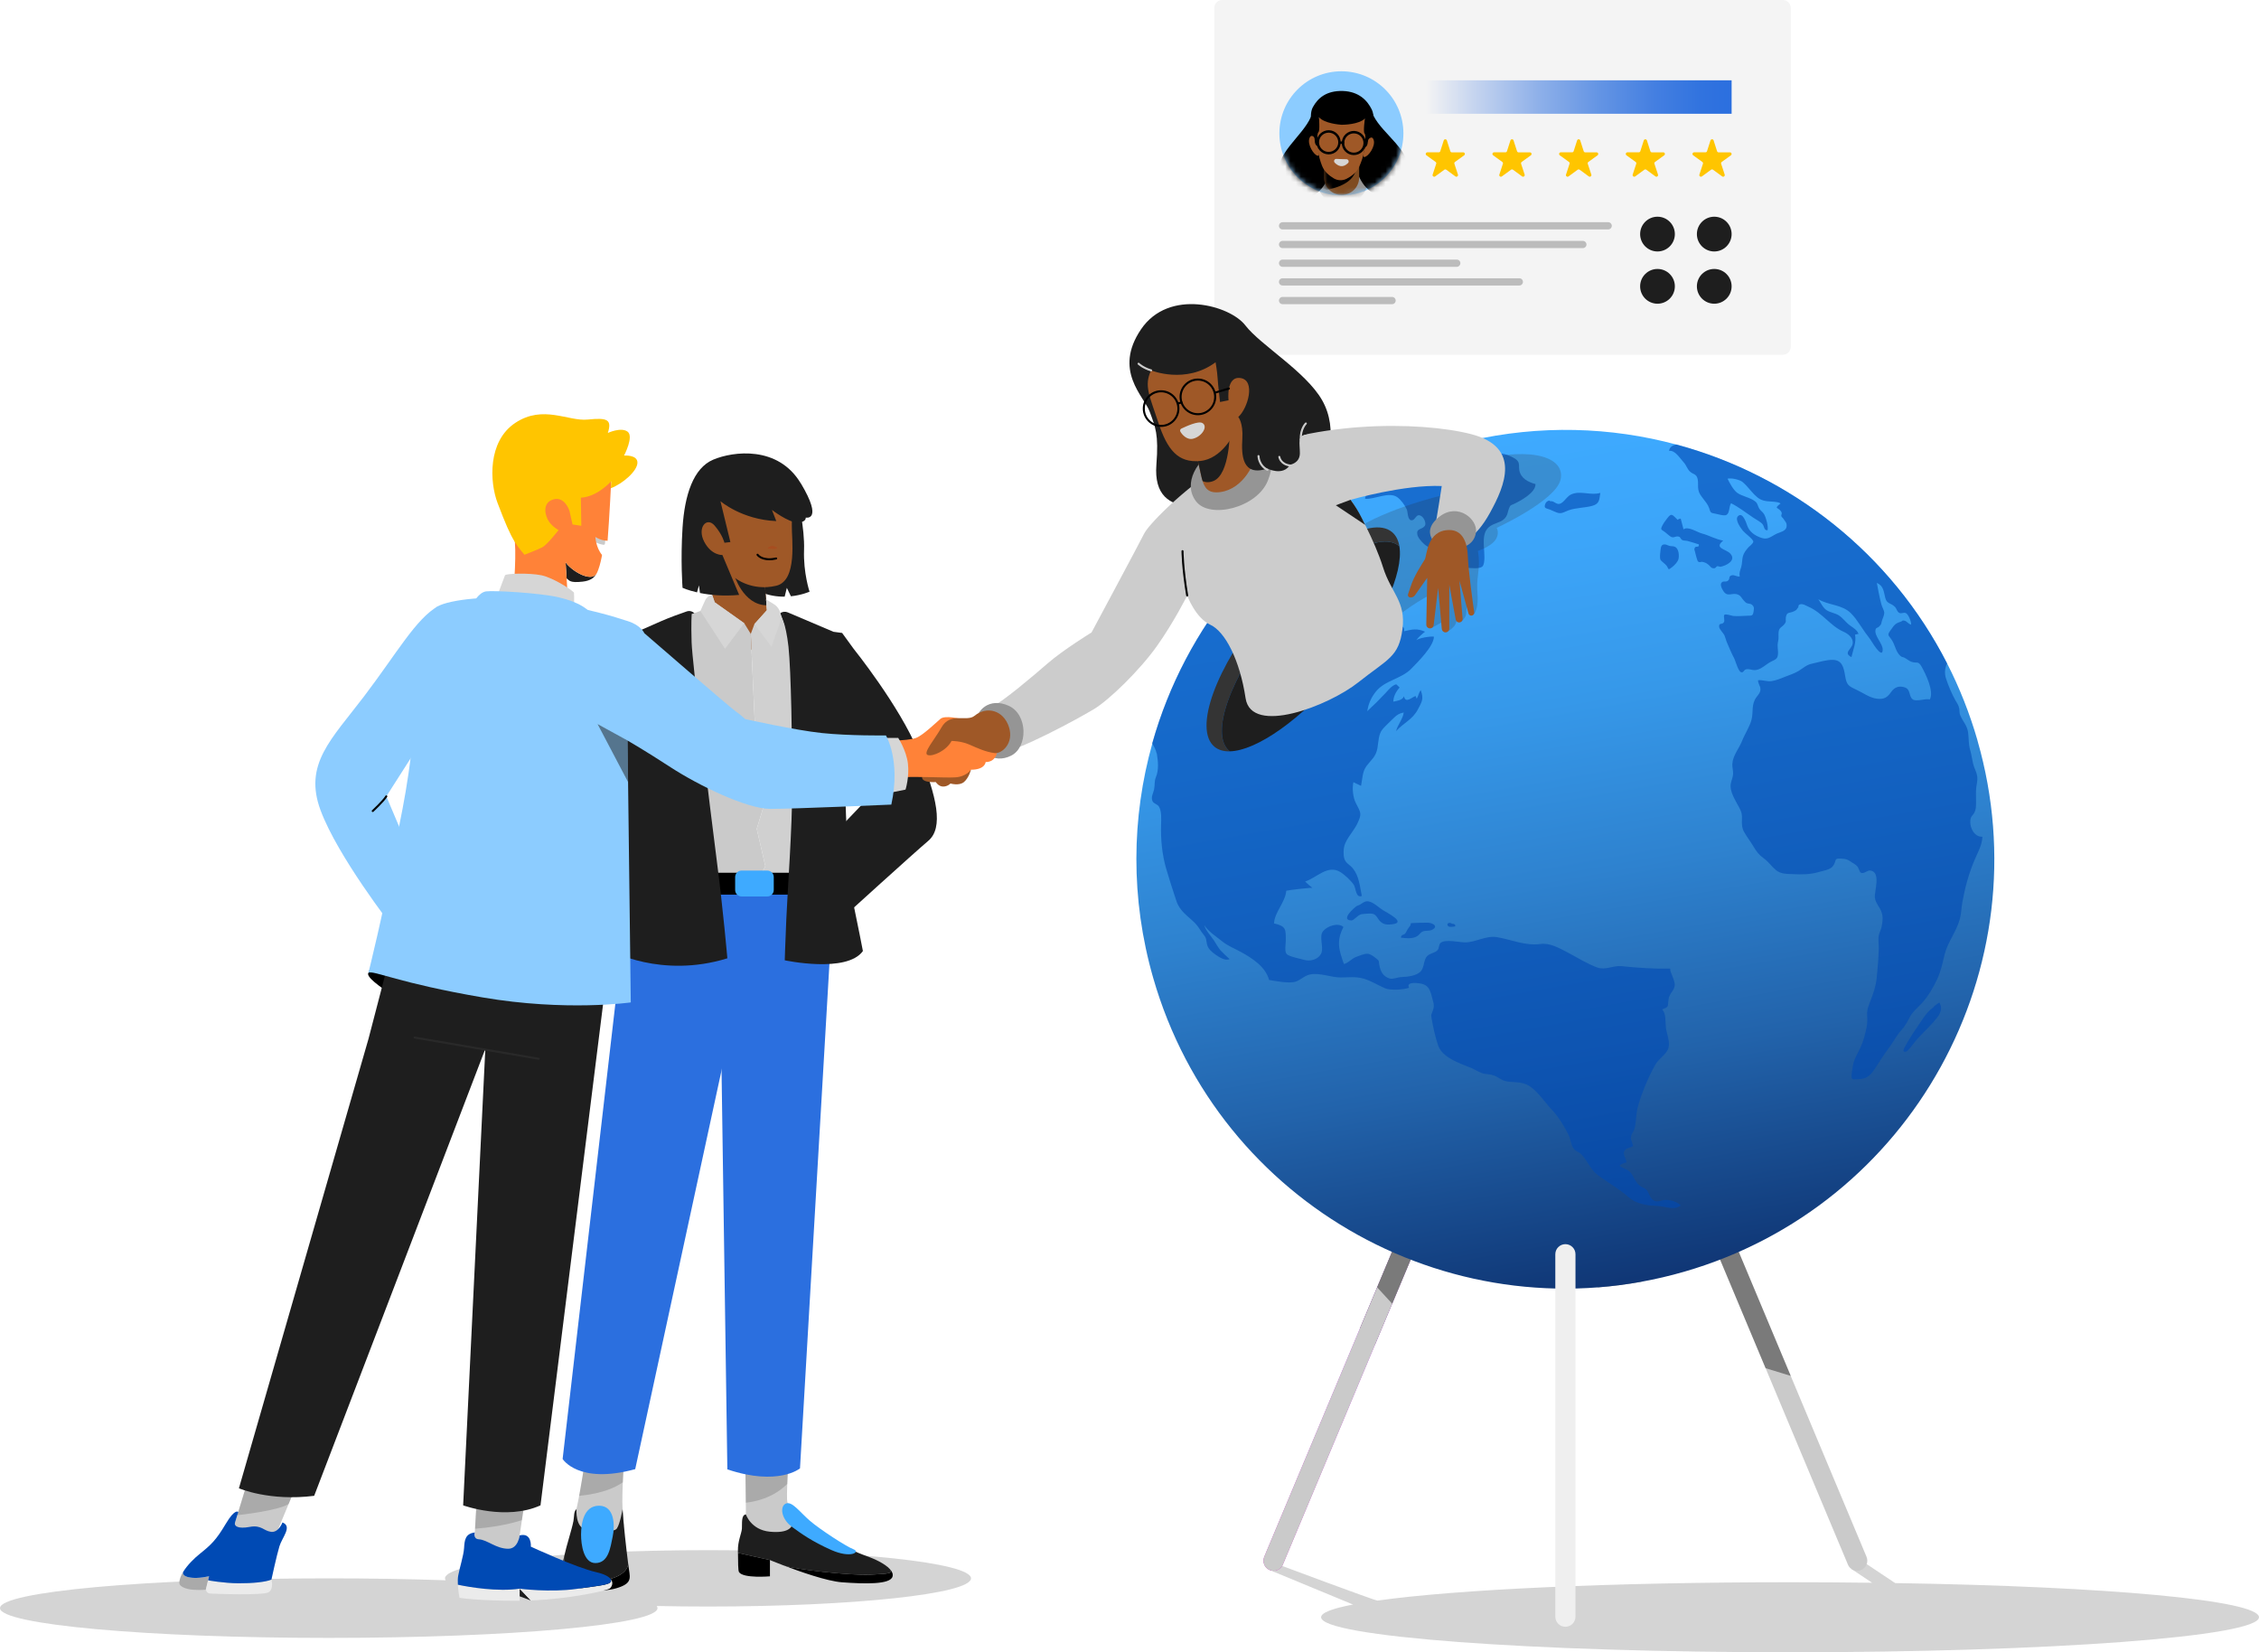<svg width="428" height="313" viewBox="0 0 428 313" fill="none" xmlns="http://www.w3.org/2000/svg">
<g clip-path="url(#clip0_3044_10557)">
<path d="M337.778 0H231.57C230.739 0 230.066 0.674 230.066 1.505V65.699C230.066 66.53 230.739 67.204 231.57 67.204H337.778C338.609 67.204 339.282 66.53 339.282 65.699V1.505C339.282 0.674 338.609 0 337.778 0Z" fill="#F4F4F4"/>
<path d="M254.146 37.02C260.635 37.02 265.895 31.755 265.895 25.262C265.895 18.768 260.635 13.504 254.146 13.504C247.657 13.504 242.397 18.768 242.397 25.262C242.397 31.755 247.657 37.02 254.146 37.02Z" fill="#8CCCFF"/>
<mask id="mask0_3044_10557" style="mask-type:luminance" maskUnits="userSpaceOnUse" x="242" y="13" width="24" height="25">
<path d="M254.146 37.02C260.635 37.02 265.895 31.755 265.895 25.262C265.895 18.768 260.635 13.504 254.146 13.504C247.657 13.504 242.397 18.768 242.397 25.262C242.397 31.755 247.657 37.02 254.146 37.02Z" fill="white"/>
</mask>
<g mask="url(#mask0_3044_10557)">
<path d="M254.317 38.877C256.982 38.877 259.143 36.714 259.143 34.047C259.143 31.379 256.982 29.217 254.317 29.217C251.651 29.217 249.491 31.379 249.491 34.047C249.491 36.714 251.651 38.877 254.317 38.877Z" fill="#959595"/>
<path d="M248.806 20.728C248.121 24.724 242.888 27.702 242.221 31.875C241.356 37.288 249.287 40.687 251.878 32.968L253.183 30.143" fill="black"/>
<path d="M259.689 20.464C260.568 24.424 265.94 27.137 266.81 31.277C267.939 36.64 260.184 40.428 257.218 32.838L255.774 30.083" fill="black"/>
<path d="M250.86 29.305H257.514V33.607C257.514 35.445 256.024 36.936 254.187 36.936C252.35 36.936 250.86 35.445 250.86 33.607V29.305Z" fill="#7F4B20"/>
<mask id="mask1_3044_10557" style="mask-type:luminance" maskUnits="userSpaceOnUse" x="250" y="29" width="8" height="8">
<path d="M250.86 29.305H257.514V33.607C257.514 35.445 256.024 36.936 254.187 36.936C252.35 36.936 250.86 35.445 250.86 33.607V29.305Z" fill="white"/>
</mask>
<g mask="url(#mask1_3044_10557)">
<path d="M251.356 35.941C251.356 35.941 256.45 35.264 256.913 32.009L249.56 30.597L249.421 35.297L251.356 35.941Z" fill="black"/>
</g>
<path d="M249.153 26.193C249.153 26.193 248.482 25.197 248.098 26.165C247.635 27.323 248.917 29.392 249.667 29.508C250.416 29.624 249.158 26.197 249.158 26.197L249.153 26.193Z" fill="#9F5827"/>
<path d="M258.814 23.947C258.888 20.107 254.937 19.283 254.377 19.181V19.172C254.377 19.172 254.363 19.172 254.345 19.172C254.326 19.172 254.312 19.167 254.312 19.167V19.177C253.748 19.241 249.754 19.843 249.611 23.678C249.458 27.809 249.703 29.388 250.485 31.421C250.916 32.537 251.901 33.315 252.706 33.792C253.451 34.232 254.377 34.26 255.145 33.861C255.978 33.431 257.01 32.708 257.5 31.62C258.398 29.633 258.736 28.068 258.814 23.937V23.947Z" fill="#9F5827"/>
<path d="M259.203 26.475C259.203 26.475 259.93 25.517 260.258 26.503C260.656 27.688 259.259 29.68 258.505 29.749C257.75 29.819 259.203 26.47 259.203 26.47V26.475Z" fill="#9F5827"/>
<path d="M256.506 29.379C256.506 29.379 256.459 29.379 256.441 29.379C255.83 29.36 255.266 29.105 254.845 28.661C254.423 28.216 254.206 27.637 254.22 27.026C254.238 26.415 254.493 25.85 254.937 25.428C255.381 25.007 255.964 24.785 256.57 24.803C257.181 24.822 257.746 25.076 258.167 25.521C258.588 25.966 258.805 26.544 258.792 27.156C258.773 27.767 258.519 28.332 258.074 28.753C257.649 29.156 257.093 29.379 256.506 29.379ZM256.506 25.266C256.038 25.266 255.599 25.442 255.256 25.766C254.905 26.1 254.701 26.554 254.687 27.04C254.673 27.526 254.849 27.989 255.182 28.346C255.515 28.702 255.969 28.902 256.455 28.916C257.468 28.939 258.296 28.151 258.329 27.146C258.343 26.66 258.167 26.197 257.834 25.84C257.501 25.489 257.047 25.285 256.561 25.271C256.543 25.271 256.524 25.271 256.506 25.271V25.266Z" fill="black"/>
<path d="M255.108 30.166C254.451 30.166 253.748 30.134 253.206 30.101C252.813 30.078 252.609 30.55 252.887 30.828C253.456 31.402 254.368 31.916 255.395 30.898C255.668 30.629 255.488 30.166 255.103 30.166H255.108Z" fill="#D6D6D6"/>
<path d="M251.73 29.244C251.73 29.244 251.689 29.244 251.666 29.244C251.055 29.226 250.49 28.971 250.069 28.526C249.648 28.082 249.431 27.503 249.444 26.892C249.481 25.632 250.541 24.637 251.795 24.669C253.054 24.706 254.053 25.762 254.016 27.021C253.979 28.263 252.961 29.244 251.73 29.244ZM251.73 25.132C250.749 25.132 249.94 25.915 249.912 26.901C249.898 27.387 250.074 27.85 250.407 28.207C250.74 28.564 251.194 28.763 251.679 28.777C252.688 28.8 253.526 28.012 253.553 27.008C253.581 26.003 252.79 25.16 251.786 25.132C251.767 25.132 251.749 25.132 251.735 25.132H251.73Z" fill="black"/>
<path d="M259.939 20.83C259.051 18.954 257.403 17.343 254.428 17.236C254.428 17.236 254.405 17.236 254.396 17.236C254.386 17.236 254.373 17.236 254.363 17.236C251.383 17.172 249.731 18.487 248.737 20.311C247.732 22.15 249.093 25.683 249.102 26.637C249.111 27.586 249.63 27.674 249.63 27.674C249.63 27.674 249.389 25.433 249.815 25.012C250.106 24.724 249.893 22.205 249.893 22.205C250.958 23.386 253.734 23.604 254.178 23.636C254.178 23.636 254.192 23.636 254.211 23.636C254.234 23.636 254.243 23.636 254.243 23.636C254.692 23.632 257.473 23.567 258.602 22.451C258.602 22.451 258.25 24.956 258.523 25.257C258.926 25.702 258.56 27.924 258.56 27.924C258.56 27.924 259.083 27.869 259.148 26.92C259.213 25.97 260.832 22.724 259.934 20.83H259.939Z" fill="black"/>
<path d="M254.451 27.267C254.451 27.267 254.451 27.267 254.447 27.267L253.776 27.248C253.646 27.248 253.544 27.137 253.549 27.008C253.549 26.878 253.66 26.785 253.79 26.781L254.461 26.799C254.59 26.799 254.692 26.91 254.687 27.04C254.687 27.165 254.581 27.267 254.456 27.267H254.451Z" fill="black"/>
</g>
<path d="M328.08 15.213H270.124V21.552H328.08V15.213Z" fill="url(#paint0_linear_3044_10557)"/>
<path d="M274.126 26.6L274.783 28.647C274.825 28.777 274.945 28.865 275.08 28.865H277.227C277.527 28.855 277.652 29.244 277.407 29.42L275.667 30.68C275.556 30.759 275.51 30.902 275.556 31.027L276.227 33.069C276.32 33.357 275.991 33.597 275.75 33.417L274.015 32.148C273.904 32.069 273.756 32.069 273.65 32.148L271.915 33.417C271.669 33.593 271.341 33.357 271.438 33.069L272.109 31.027C272.151 30.898 272.109 30.759 271.998 30.68L270.258 29.42C270.013 29.244 270.138 28.855 270.438 28.855H272.585C272.72 28.86 272.84 28.777 272.882 28.647L273.539 26.6C273.631 26.313 274.038 26.313 274.131 26.6H274.126Z" fill="#FFC500"/>
<path d="M286.763 26.6L287.42 28.647C287.462 28.777 287.582 28.865 287.716 28.865H289.863C290.164 28.855 290.289 29.244 290.044 29.42L288.304 30.68C288.193 30.759 288.147 30.902 288.193 31.027L288.864 33.069C288.956 33.357 288.628 33.597 288.387 33.417L286.652 32.148C286.541 32.069 286.393 32.069 286.286 32.148L284.551 33.417C284.306 33.593 283.977 33.357 284.075 33.069L284.746 31.027C284.787 30.898 284.746 30.759 284.635 30.68L282.895 29.42C282.649 29.244 282.774 28.855 283.075 28.855H285.222C285.356 28.86 285.477 28.777 285.518 28.647L286.175 26.6C286.268 26.313 286.675 26.313 286.768 26.6H286.763Z" fill="#FFC500"/>
<path d="M299.395 26.6L300.052 28.647C300.094 28.777 300.214 28.865 300.349 28.865H302.496C302.796 28.855 302.921 29.244 302.676 29.42L300.936 30.68C300.825 30.759 300.779 30.902 300.825 31.027L301.496 33.069C301.589 33.357 301.26 33.597 301.02 33.417L299.284 32.148C299.173 32.069 299.025 32.069 298.919 32.148L297.184 33.417C296.938 33.593 296.61 33.357 296.707 33.069L297.378 31.027C297.42 30.898 297.378 30.759 297.267 30.68L295.527 29.42C295.282 29.244 295.407 28.855 295.707 28.855H297.855C297.989 28.86 298.109 28.777 298.151 28.647L298.808 26.6C298.9 26.313 299.307 26.313 299.4 26.6H299.395Z" fill="#FFC500"/>
<path d="M312.028 26.6L312.685 28.647C312.726 28.777 312.847 28.865 312.981 28.865H315.128C315.429 28.855 315.554 29.244 315.308 29.42L313.569 30.68C313.458 30.759 313.411 30.902 313.458 31.027L314.128 33.069C314.221 33.357 313.892 33.597 313.652 33.417L311.917 32.148C311.806 32.069 311.658 32.069 311.551 32.148L309.816 33.417C309.571 33.593 309.242 33.357 309.339 33.069L310.01 31.027C310.052 30.898 310.01 30.759 309.899 30.68L308.159 29.42C307.914 29.244 308.039 28.855 308.34 28.855H310.487C310.621 28.86 310.741 28.777 310.783 28.647L311.44 26.6C311.533 26.313 311.94 26.313 312.032 26.6H312.028Z" fill="#FFC500"/>
<path d="M324.665 26.6L325.322 28.647C325.364 28.777 325.484 28.865 325.618 28.865H327.765C328.066 28.855 328.191 29.244 327.946 29.42L326.206 30.68C326.095 30.759 326.048 30.902 326.095 31.027L326.766 33.069C326.858 33.357 326.53 33.597 326.289 33.417L324.554 32.148C324.443 32.069 324.295 32.069 324.188 32.148L322.453 33.417C322.208 33.593 321.879 33.357 321.976 33.069L322.647 31.027C322.689 30.898 322.647 30.759 322.536 30.68L320.797 29.42C320.551 29.244 320.676 28.855 320.977 28.855H323.124C323.258 28.86 323.379 28.777 323.42 28.647L324.077 26.6C324.17 26.313 324.577 26.313 324.67 26.6H324.665Z" fill="#FFC500"/>
<path d="M314.036 47.638C315.853 47.638 317.326 46.164 317.326 44.346C317.326 42.527 315.853 41.053 314.036 41.053C312.219 41.053 310.746 42.527 310.746 44.346C310.746 46.164 312.219 47.638 314.036 47.638Z" fill="#1E1E1E"/>
<path d="M324.79 47.638C326.607 47.638 328.08 46.164 328.08 44.346C328.08 42.527 326.607 41.053 324.79 41.053C322.973 41.053 321.5 42.527 321.5 44.346C321.5 46.164 322.973 47.638 324.79 47.638Z" fill="#1E1E1E"/>
<path d="M314.036 57.535C315.853 57.535 317.326 56.06 317.326 54.242C317.326 52.424 315.853 50.95 314.036 50.95C312.219 50.95 310.746 52.424 310.746 54.242C310.746 56.06 312.219 57.535 314.036 57.535Z" fill="#1E1E1E"/>
<path d="M324.79 57.535C326.607 57.535 328.08 56.06 328.08 54.242C328.08 52.424 326.607 50.95 324.79 50.95C322.973 50.95 321.5 52.424 321.5 54.242C321.5 56.06 322.973 57.535 324.79 57.535Z" fill="#1E1E1E"/>
<path d="M304.694 43.466H243.004C242.624 43.466 242.319 43.16 242.319 42.781C242.319 42.401 242.624 42.095 243.004 42.095H304.694C305.073 42.095 305.379 42.401 305.379 42.781C305.379 43.16 305.073 43.466 304.694 43.466Z" fill="#BCBCBC"/>
<path d="M299.895 47.004H243.004C242.624 47.004 242.319 46.698 242.319 46.319C242.319 45.939 242.624 45.633 243.004 45.633H299.895C300.275 45.633 300.58 45.939 300.58 46.319C300.58 46.698 300.275 47.004 299.895 47.004Z" fill="#BCBCBC"/>
<path d="M276.005 50.547H243.004C242.624 50.547 242.319 50.241 242.319 49.861C242.319 49.481 242.624 49.176 243.004 49.176H276.005C276.384 49.176 276.69 49.481 276.69 49.861C276.69 50.241 276.384 50.547 276.005 50.547Z" fill="#BCBCBC"/>
<path d="M287.86 54.085H242.999C242.619 54.085 242.314 53.779 242.314 53.399C242.314 53.02 242.619 52.714 242.999 52.714H287.86C288.239 52.714 288.545 53.02 288.545 53.399C288.545 53.779 288.239 54.085 287.86 54.085Z" fill="#BCBCBC"/>
<path d="M263.748 57.623H243.004C242.624 57.623 242.319 57.317 242.319 56.937C242.319 56.558 242.624 56.252 243.004 56.252H263.748C264.127 56.252 264.432 56.558 264.432 56.937C264.432 57.317 264.127 57.623 263.748 57.623Z" fill="#BCBCBC"/>
<path opacity="0.2" d="M359.073 299.899C399.39 300.529 427.995 303.169 427.995 306.369C427.995 310.032 388.215 313.005 339.148 313.005C290.081 313.005 250.3 310.032 250.3 306.369C250.3 305.516 252.443 304.706 256.348 303.96L240.551 297.426L241.314 296.055C241.314 296.055 260.624 303.266 260.985 303.215C275.898 301.112 305.091 299.737 339.152 299.737C344.455 299.737 349.652 299.769 354.7 299.839L350.776 297.218L353.682 296.306L359.077 299.908L359.073 299.899Z" fill="#292929"/>
<path d="M241.291 297.57C242.036 297.57 242.749 297.13 243.054 296.398L269.749 232.714C270.156 231.736 269.702 230.616 268.726 230.208C267.754 229.801 266.63 230.255 266.223 231.232L239.528 294.916C239.121 295.893 239.574 297.014 240.551 297.422C240.791 297.523 241.046 297.57 241.291 297.57Z" fill="url(#paint1_linear_3044_10557)"/>
<g opacity="0.5">
<path d="M266.223 231.227C266.635 230.25 267.755 229.796 268.726 230.204C269.703 230.611 270.156 231.736 269.749 232.709L260.467 254.808L257.644 251.649L266.223 231.227Z" fill="#292929"/>
</g>
<path d="M241.291 297.57C242.036 297.57 242.749 297.13 243.054 296.398L269.749 232.714C270.156 231.736 269.702 230.616 268.726 230.208C267.754 229.801 266.63 230.255 266.223 231.232L239.528 294.916C239.121 295.893 239.574 297.014 240.551 297.422C240.791 297.523 241.046 297.57 241.291 297.57Z" fill="#CACACA"/>
<g opacity="0.5">
<path d="M266.223 231.227C266.635 230.25 267.754 229.796 268.726 230.204C269.702 230.611 270.156 231.736 269.749 232.709L263.77 246.972L260.92 243.874L266.223 231.227Z" fill="#292929"/>
</g>
<path d="M351.877 297.57C351.132 297.57 350.42 297.13 350.114 296.398L323.42 232.714C323.013 231.736 323.466 230.616 324.442 230.208C325.414 229.801 326.539 230.255 326.946 231.232L353.64 294.916C354.047 295.893 353.594 297.014 352.618 297.422C352.377 297.523 352.123 297.57 351.877 297.57Z" fill="#CACACA"/>
<g opacity="0.5">
<path d="M326.946 231.227C326.534 230.25 325.414 229.796 324.442 230.204C323.466 230.611 323.013 231.736 323.42 232.709L334.521 259.189L339.282 260.647L326.946 231.222V231.227Z" fill="#292929"/>
</g>
<g opacity="0.5">
<path d="M297.989 236.302L294.977 238.331C297.272 240.915 300.154 242.679 302.801 243.874C305.559 243.661 308.321 243.3 311.093 242.795C303.046 242.049 297.994 236.302 297.994 236.302H297.989Z" fill="#292929"/>
</g>
<path d="M374.667 140.271C373.191 135.149 371.257 130.282 368.92 125.702C358.31 104.914 339.412 90.09 317.636 84.223C305.161 80.861 291.742 80.439 278.393 83.519C276.958 83.848 275.524 84.218 274.094 84.635C259.588 88.817 247.145 96.689 237.493 106.937C236.35 108.151 235.244 109.401 234.18 110.679C226.859 119.478 221.45 129.749 218.341 140.785C214.375 154.868 214.153 170.191 218.498 185.284C230.917 228.439 275.945 253.354 319.066 240.92C362.187 228.49 387.082 183.427 374.658 140.271H374.667Z" fill="url(#paint2_linear_3044_10557)"/>
<g opacity="0.61">
<path d="M219.173 142.716C219.423 144.235 219.581 145.837 219.002 147.227C218.678 148.005 218.822 148.773 218.655 149.565C218.507 150.278 217.989 151.042 218.378 151.807C218.581 152.209 219.275 152.372 219.53 152.733C220.122 153.576 220.011 155.215 219.983 156.206C219.9 158.984 220.164 161.842 220.946 164.551C221.543 166.616 222.214 168.663 222.894 170.701C223.555 172.678 225.073 173.521 226.443 174.901C227.077 175.54 227.442 176.346 228.011 177.027C228.659 177.8 228.474 178.055 228.696 178.935C228.909 179.796 229.64 180.375 230.325 180.861C230.959 181.31 232.208 182.121 232.972 181.671C232.935 181.695 231.422 180.254 231.26 180.06C230.774 179.467 230.413 178.786 229.992 178.147C229.395 177.244 228.451 176.309 228.16 175.248C228.858 176.411 230.487 177.457 231.533 178.309C232.657 179.222 233.944 179.685 235.17 180.375C237.294 181.565 239.76 183.112 240.449 185.649C241.847 185.867 243.591 186.228 245.012 186.066C246.229 185.927 246.978 184.844 248.2 184.603C250.102 184.228 252.142 185.168 253.989 185.168C255.46 185.168 256.844 184.955 258.357 185.395C259.801 185.816 261.082 186.645 262.419 187.224C263.405 187.65 265.941 187.506 266.968 187.117C266.283 185.816 269.009 186.251 269.541 186.414C271.012 186.872 271.105 188.252 271.493 189.609C271.711 190.373 271.729 190.683 271.475 191.438C271.202 192.248 271.077 192.063 271.253 193.026C271.554 194.67 271.915 196.379 272.447 197.982C273.238 200.376 276.588 201.441 278.814 202.344C279.651 202.682 280.401 203.303 281.34 203.432C282.367 203.571 282.756 203.516 283.709 204.057C284.135 204.298 284.653 204.664 285.135 204.784C286.472 205.122 287.865 204.849 289.188 205.433C291.094 206.276 292.645 208.804 294.065 210.286C295.282 211.555 296.471 213.5 297.226 215.084C297.596 215.857 297.628 216.88 298.142 217.584C298.549 218.14 299.058 218.177 299.521 218.603C300.705 219.696 301.242 221.46 302.593 222.502C304.606 224.054 306.73 225.151 308.608 226.828C310.135 228.189 312.296 228.379 314.226 228.476C315.693 228.55 317.15 229.361 318.441 228.365C317.84 227.698 316.581 227.323 315.716 227.305C314.55 227.277 313.93 228.12 312.93 227.078C312.481 226.61 312.384 225.8 311.898 225.346C311.551 225.017 311.015 224.897 310.64 224.586C309.738 223.845 309.571 222.776 308.78 221.97C308.22 221.4 307.35 221.372 306.869 220.812C307.193 220.483 307.688 220.317 308.141 220.205C308.174 219.566 307.456 218.793 307.725 218.121C308.002 217.431 308.868 217.529 309.404 217.107C309.303 216.422 308.956 216.01 309.02 215.394C309.08 214.796 309.483 214.435 309.659 213.875C310.029 212.685 309.941 211.254 310.242 209.976C310.575 208.559 311.098 207.197 311.625 205.887C312.208 204.442 312.879 203.002 313.666 201.626C314.309 200.505 315.781 199.751 316.128 198.472C316.442 197.319 315.748 195.782 315.623 194.615C315.503 193.466 315.688 192.091 314.934 191.216C316.243 190.725 315.952 190.711 316.123 189.363C316.262 188.271 316.965 187.882 317.238 187.002C317.442 186.349 317.109 185.631 316.896 184.996C316.72 184.478 316.424 184.061 316.452 183.496C313.282 183.542 310.362 183.352 307.234 183.028C305.633 182.862 304.166 183.843 302.621 183.283C300.738 182.598 298.845 181.394 297.04 180.449C295.509 179.648 293.667 178.587 291.923 178.823C288.952 179.231 286.518 178.018 283.598 177.531C281.581 177.198 279.651 178.481 277.652 178.527C276.574 178.55 273.84 177.842 272.923 178.634C272.59 178.925 272.692 179.634 272.359 180.004C271.933 180.477 271.012 180.597 270.513 181.018C269.629 181.769 269.953 183.186 269.157 184.033C268.398 184.839 266.741 185.061 265.538 185.094C264.835 185.112 263.919 185.552 263.294 185.367C262.008 184.987 261.54 183.959 261.323 182.774C261.166 181.894 261.434 182.121 260.652 181.495C260.161 181.102 259.606 180.694 259.055 180.676C258.496 180.653 257.404 181.102 256.904 181.292C256.08 181.602 255.451 182.454 254.623 182.621C253.66 179.884 253.165 178.333 254.53 175.61C253.54 174.72 251.522 175.397 250.699 176.369C249.801 177.43 250.912 179.5 250.278 180.704C249.713 181.773 248.228 182.172 247.122 181.843C246.423 181.634 244.258 181.231 243.795 180.75C243.323 180.254 243.61 178.888 243.61 178.231C243.61 176.026 243.707 175.466 241.38 174.933C241.477 172.808 243.545 170.9 243.698 168.742C244.082 168.621 248.538 168.103 248.653 168.205C248.191 167.816 247.677 167.417 247.284 166.987C249.412 166.334 251.555 163.694 253.979 165.218C254.775 165.718 255.978 166.829 256.497 167.626C256.904 168.251 256.862 170.196 258.014 169.728C257.653 167.964 257.515 165.991 256.33 164.518C255.724 163.764 255.016 163.597 254.711 162.685C254.493 162.041 254.525 160.814 254.724 160.17C255.164 158.758 256.492 157.419 257.154 156.044C258.07 154.141 257.848 153.997 256.876 152.117C256.353 151.107 256.15 149.287 256.427 148.185C256.904 148.417 257.38 148.648 257.866 148.866C258.149 147.569 258.088 146.194 258.912 145.106C259.893 143.809 260.643 143.401 260.962 141.79C261.193 140.618 261.124 139.053 261.994 138.085C262.637 137.367 263.47 136.603 264.141 135.946C264.71 135.39 265.131 135.144 265.955 134.973C265.788 136.228 264.807 137.298 264.506 138.502C265.895 136.955 267.607 136.344 268.62 134.422C269.402 132.936 269.795 132.421 269.18 130.754C268.782 131.204 268.75 131.884 268.403 132.361C268.375 132.204 268.254 132.019 268.217 131.857C267.528 132.014 266.316 133.394 266.001 131.898C265.709 132.653 264.733 132.755 263.984 132.922C263.993 131.944 264.502 130.986 265.182 130.25C265.011 130.074 264.724 129.782 264.53 129.634C263.738 129.837 263.104 130.643 262.558 131.236C261.415 132.463 260.263 133.607 259.028 134.737C259.296 133.315 259.722 132.222 260.666 131.032C262.41 128.842 265.441 128.67 267.389 126.679C268.629 125.41 271.669 122.414 271.674 120.608C271.119 120.497 268.611 120.863 268.273 121.354C268.671 120.775 269.416 120.112 269.999 119.668C268.481 118.996 267.588 119.223 266.024 119.585C266.14 118.45 265.51 118.853 264.946 118.404C263.933 117.598 264.863 117.982 264.631 116.857C264.381 115.625 262.359 114.389 261.3 114.064C261.031 115.167 261.045 115.926 260.485 116.954C259.657 118.478 258.551 118.538 256.844 118.756C256.811 117.598 257.575 117.07 256.497 116.26C255.853 115.778 254.692 115.653 253.822 115.699C253.063 115.736 250.222 116.375 249.972 116.862C249.755 117.288 250.532 118.82 250.597 119.39C250.708 120.349 250.777 120.719 251.097 121.553C251.495 122.595 251.731 123.234 251.462 124.41C251.157 125.758 249.991 126.387 249.547 127.596C249.149 128.68 249.727 130.069 249.815 131.148C249.005 131.12 248.089 131.199 247.238 131.199C247.052 130.476 247.557 128.717 247.066 128.156C246.474 127.476 245.484 128.346 244.804 128.494C243.841 128.703 243.184 128.092 242.319 128.17C241.301 128.263 240.075 129.606 239.154 130.009C238.895 129.425 239.071 128.147 238.77 127.749C238.358 127.207 237.039 127.295 236.479 127.49C237.312 125.012 239.529 123.261 240.653 120.983C240.843 120.599 240.556 120.261 240.824 119.932C241.134 119.547 241.643 119.566 241.995 119.274C242.86 118.547 243.291 117.315 244.077 116.514C244.049 117.269 243.508 117.922 243.36 118.644C245.229 118.478 245.97 117.269 247.265 115.94C246.724 115.306 245.808 115.63 245.424 114.884C245.757 114.379 246.321 114.315 246.724 113.912C247.094 113.541 247.339 112.865 247.649 112.43C248.603 111.101 248.718 111.128 248.274 109.582C247.89 108.239 248.376 107.646 249.593 106.905C251.143 105.96 251.208 107.391 252.638 107.702C253.873 107.97 254.613 106.618 255.391 107.947C256.14 109.234 254.586 110.17 253.609 110.952C253.244 111.244 249.824 113.476 251.277 113.814C251.971 113.976 254.053 112.749 254.734 112.448C254.47 112.999 254.178 113.606 254.206 114.18C255.377 114.356 258.5 114.551 258.061 112.833C258.792 112.559 259.685 112.962 260.351 112.712C260.809 112.541 261.707 111.615 261.526 110.976C260.897 108.762 256.858 111.175 258.616 107.79C259.486 107.993 260.532 108.063 261.267 108.586C261.489 108.026 261.998 106.312 261.637 105.733C261.147 104.951 259.287 104.965 258.588 104.349C258.186 103.992 258.204 103.511 257.737 103.131C257.33 102.802 256.622 102.617 256.126 102.473C255.178 102.205 254.081 102.019 253.1 101.88C251.629 101.677 252.11 102.478 250.851 102.733C249.56 102.992 249.523 102.371 248.404 103.497C247.654 104.247 247.219 105.016 246.696 105.946C246.183 106.859 244.878 108.095 244.859 109.095C245.461 109.128 245.923 108.73 246.307 109.174C246.479 109.373 246.409 110.55 246.414 110.837C246.432 112.337 245.771 113.495 244.401 114.19C243.929 113.342 244.059 111.318 242.745 111.392C241.921 109.188 243.577 107.1 244.72 105.395C244.211 105.363 242.143 106.479 241.541 106.812C240.607 107.331 239.667 108.841 239.353 109.739C239.871 109.85 240.436 109.85 240.954 109.869C241.037 110.739 240.436 111.161 240.195 111.906C240.88 112.383 242.782 112.74 241.87 114.097C241.68 114.379 239.857 115.403 239.552 115.468C239.501 115.097 239.492 114.643 239.533 114.291C238.784 114.5 238.321 115.287 237.701 115.745C236.956 116.292 235.66 117.158 234.763 117.334C235.049 115.838 236.766 115.023 237.372 113.569C237.738 112.694 238.339 111.05 238.367 110.151C238.002 110.337 237.636 110.827 237.284 110.966C236.535 111.258 236.984 111.128 236.253 110.929C235.841 110.818 235.85 110.438 235.29 110.443C235.165 110.443 234.698 110.545 234.147 110.679C226.827 119.478 221.418 129.749 218.308 140.785C218.609 141.359 219.039 142.114 219.136 142.721L219.173 142.716Z" fill="#004AB4"/>
<path d="M238.534 107.072C239.302 106.766 239.677 105.571 240.533 105.164C241.343 104.779 242.175 104.867 242.957 104.33C243.948 103.649 244.563 102.904 245.697 102.404C246.562 102.024 247.617 101.635 248.381 101.061C249.075 100.537 249.972 100.014 250.611 99.459C251.111 99.019 250.935 98.509 251.259 98.125C251.629 97.685 252.235 97.745 252.721 97.527C253.804 97.046 253.669 95.925 254.553 95.096C255.622 94.096 256.807 93.341 258.112 92.688C259.037 92.225 259.967 91.438 261.004 91.257C260.749 92.591 258.695 93.105 258.634 94.49C260.43 94.647 263.095 93.082 264.696 94.161C265.399 94.633 266.214 95.758 266.542 96.522C266.741 96.986 266.672 98.463 267.366 98.555C268.217 98.671 268.254 97.083 269.31 97.777C269.897 98.162 270.244 99.236 269.948 99.63C269.393 100.366 268.37 100.056 268.518 101.181C268.606 101.848 269.356 102.649 269.832 103.075C270.526 103.696 271.364 103.941 272.127 104.451C272.845 104.928 273.627 105.77 274.145 106.465C274.719 107.238 274.751 107.998 275.871 107.91C276.769 107.84 277.481 107.558 278.425 107.6C279.027 107.627 280.327 107.776 280.85 107.322C281.484 106.771 281.174 104.321 281.137 103.404C281.058 101.621 281.137 100.162 282.904 99.352C283.802 98.944 284.774 98.787 285.357 97.865C285.662 97.384 285.685 96.865 285.889 96.342C286.185 95.592 286.236 95.749 286.847 95.462C288.078 94.879 290.983 93.323 290.919 91.702C289.568 91.336 288.175 90.655 287.86 89.118C287.74 88.529 287.934 87.876 287.559 87.349C287.194 86.83 286.102 86.381 285.528 86.168C284.875 85.922 284.316 85.904 283.663 85.853C282.789 85.788 282.358 85.404 281.586 85.13C280.887 84.88 280.202 85.167 279.508 84.95C278.536 84.644 278.615 84.126 278.402 83.523C276.968 83.852 275.533 84.223 274.103 84.639C259.597 88.821 247.154 96.694 237.502 106.942C237.849 107.118 238.205 107.206 238.538 107.076L238.534 107.072Z" fill="#004AB4"/>
<path d="M316.262 85.418C317.373 85.242 318.312 86.858 318.978 87.562C319.483 88.09 319.668 88.849 320.172 89.317C320.834 89.933 321.403 89.724 321.644 90.734C321.801 91.391 321.644 92.137 321.782 92.804C321.93 93.526 322.25 93.874 322.708 94.49C323.152 95.087 323.582 95.564 323.814 96.235C324.105 97.083 324.008 97.148 325.017 97.319C325.489 97.398 326.683 97.796 327.127 97.532C327.719 97.18 327.571 95.939 327.974 95.332C329.477 96.078 330.847 97.18 332.24 98.102C332.721 98.421 333.573 98.861 333.943 99.301C334.285 99.709 334.202 100.547 334.896 100.445C335.053 99.695 334.614 98.051 334.216 97.379C333.966 96.958 333.522 96.74 333.263 96.258C332.99 95.749 333.045 95.402 332.555 94.999C331.601 94.212 330.102 94.064 329.121 93.341C328.413 92.818 327.682 91.484 327.312 90.678C328.112 90.511 329.635 90.873 330.176 91.327C330.967 91.989 331.685 92.994 332.43 93.739C333.179 94.494 333.781 94.832 334.822 94.953C335.382 95.017 337.001 95.022 337.348 95.383C335.877 96.513 337.071 95.985 337.566 97.12C337.645 97.3 337.436 97.592 337.496 97.764C337.589 98.028 337.774 98.065 337.908 98.291C338.2 98.782 338.57 99.009 338.501 99.699C338.394 100.723 337.163 100.774 336.326 101.251C335.174 101.904 334.725 102.311 333.397 101.774C332.374 101.362 331.509 100.737 331.088 99.704C330.921 99.287 330.213 96.8 329.265 97.805C328.635 98.472 329.862 100.111 330.227 100.556C330.579 100.987 332.166 102.144 332.189 102.589C332.208 102.955 331.439 103.478 331.217 103.737C330.806 104.224 330.384 104.742 330.218 105.372C330.042 106.048 330.098 106.748 329.894 107.438C329.7 108.1 329.482 108.461 329.621 109.197C329.13 109.327 328.603 108.845 328.112 108.984C327.442 109.179 327.821 109.549 327.46 109.938C327.067 110.369 326.622 109.98 326.238 110.304C325.78 110.693 326.248 111.564 326.521 111.976C327.358 113.249 328.196 112.129 329.362 112.675C329.857 112.907 329.973 113.314 330.31 113.675C330.468 113.842 330.653 114.083 330.852 114.208C331.134 114.384 331.629 114.342 331.819 114.481C332.332 114.842 332.36 115.139 332.249 115.792C332.101 116.672 331.972 116.63 331.051 116.644C330.162 116.658 329.242 116.783 328.353 116.681C328.14 116.658 326.942 116.25 326.729 116.454C326.442 116.732 326.882 117.547 326.59 117.917C326.22 118.39 325.669 117.917 325.711 118.732C325.734 119.205 326.53 119.923 326.734 120.395C326.923 120.835 327.011 121.303 327.206 121.738C327.641 122.724 328.025 123.72 328.534 124.646C328.825 125.179 329.325 127.244 329.912 127.351C330.361 127.434 330.338 126.971 330.75 126.823C331.273 126.633 331.842 126.934 332.36 126.948C333.573 126.985 334.507 125.864 335.581 125.327C336.386 124.924 336.775 124.841 336.858 123.97C336.941 123.048 336.664 122.433 336.881 121.539C337.043 120.881 336.923 120.488 336.974 119.821C337.048 118.839 337.589 118.867 338.089 118.228C338.524 117.672 338.26 117.612 338.357 116.95C338.524 115.82 339.084 116.241 339.972 115.759C340.56 115.44 340.222 115.602 340.625 115.153C340.888 114.861 340.564 114.699 341.009 114.504C341.513 114.287 342.212 114.754 342.67 114.954C345.233 116.06 346.811 118.603 349.287 119.677C350.138 120.048 351.202 120.867 351.013 121.942C350.823 123.021 349.157 123.664 350.786 124.484C351.105 122.988 351.748 121.756 351.466 120.219C351.66 120.224 351.929 120.075 352.128 120.099C351.869 119.33 351.114 118.927 350.49 118.473C349.726 117.922 349.176 117.084 348.412 116.588C347.723 116.139 346.765 116.042 346.075 115.593C345.363 115.125 344.988 114.199 344.511 113.523C346.455 114.685 349.014 114.495 350.693 116.181C351.929 117.417 352.813 119.145 353.909 120.52C354.506 121.27 354.937 122.127 355.533 122.877C356.019 123.484 356.699 124.151 356.704 123.067C356.709 121.891 355.094 120.46 355.344 119.325C355.45 118.834 355.705 119.006 356.019 118.695C356.505 118.223 356.371 118.269 356.547 117.635C356.667 117.2 357.005 116.57 357 116.111C356.996 115.639 356.588 115 356.463 114.523C356.112 113.185 355.83 111.749 355.594 110.415C356.861 110.999 356.885 112.004 357.185 113.236C357.486 114.477 358.287 114.171 359.059 115.005C359.365 115.333 359.42 115.921 359.878 116.116C360.327 116.306 360.693 115.917 361.137 116.172C361.604 116.445 362.15 117.802 362.086 118.325C361.563 118.218 361.313 117.7 360.859 117.584C360.323 117.445 360.526 117.667 360.073 117.797C359.022 118.098 358.847 118.506 358.208 119.376C357.426 120.441 357.833 120.261 358.518 121.391C359.045 122.266 359.235 123.535 360.026 124.229C360.411 124.563 360.42 124.391 360.85 124.609C361.271 124.822 361.692 125.206 362.132 125.364C363.196 125.753 363.395 125.068 364.103 126.341C364.867 127.712 366.477 131.018 365.63 132.505C364.769 132.264 363.039 133.019 362.363 132.463C361.6 131.843 362.049 130.615 360.878 130.217C359.79 129.847 358.939 130.203 358.342 131.041C357.597 132.093 357.028 132.533 355.612 132.361C354.21 132.19 352.984 131.245 351.721 130.662C350.194 129.953 349.87 129.754 349.583 128.022C349.333 126.494 349.041 125.091 347.343 125.007C346.099 124.947 344.548 125.461 343.313 125.725C342.226 125.957 341.675 126.54 340.782 127.096C339.958 127.61 338.926 127.902 338.033 128.272C337.251 128.596 336.469 128.907 335.627 129.032C334.762 129.157 333.883 128.754 333.087 128.865C333.068 129.458 333.48 129.888 333.531 130.421C333.605 131.153 333.179 131.532 332.777 132.083C331.773 133.459 332.231 134.788 331.861 136.293C331.532 137.636 330.579 139.039 330.061 140.354C329.491 141.794 328.311 143.11 328.214 144.726C328.177 145.36 328.39 145.999 328.362 146.606C328.335 147.217 328.057 147.782 327.932 148.398C327.622 149.945 328.862 151.7 329.547 153.034C329.987 153.895 330.079 154.275 330.033 155.233C329.991 156.072 330.033 156.887 330.449 157.614C330.986 158.549 331.648 159.415 332.212 160.351C332.795 161.328 333.253 161.948 334.179 162.615C335.081 163.259 335.65 164.153 336.483 164.833C337.422 165.602 338.538 165.542 339.671 165.597C341.369 165.681 342.915 165.685 344.567 165.204C345.377 164.968 346.76 164.796 347.292 164.055C348.06 162.986 347.343 162.564 348.829 162.657C349.74 162.712 350.018 162.773 350.804 163.333C351.165 163.592 351.633 163.796 351.933 164.166C352.128 164.407 352.304 165.171 352.558 165.315C353.132 165.644 353.761 164.819 354.363 164.907C356.473 165.213 355.057 168.927 355.228 170.108C355.367 171.048 356.093 171.803 356.426 172.636C356.82 173.618 356.704 174.544 356.501 175.554C356.385 176.133 356.084 176.619 355.968 177.189C355.806 177.976 355.982 178.907 355.959 179.708C355.908 181.519 355.76 183.477 355.57 185.246C355.399 186.84 354.955 188.136 354.367 189.637C353.988 190.618 353.706 191.262 353.757 192.318C353.794 193.082 353.812 193.814 353.659 194.573C353.377 195.99 352.993 197.472 352.341 198.755C351.734 199.954 351.17 200.857 351.013 202.196C350.962 202.65 350.832 203.131 350.804 203.576C350.735 204.673 351.045 204.483 352.049 204.451C353.553 204.4 354.289 203.877 355.131 202.585C356.061 201.158 356.926 199.788 357.958 198.412C358.726 197.389 359.365 196.106 360.225 195.184C360.924 194.434 361.378 193.564 361.836 192.688C362.386 191.642 363.252 190.984 364.048 190.127C365.251 188.831 366.245 187.159 367.009 185.534C367.745 183.968 368.027 182.533 368.425 180.866C368.999 178.481 370.688 176.457 371.326 174.095C371.608 173.058 371.608 171.946 371.803 170.891C372.302 168.107 373.01 165.519 374.116 162.898C374.727 161.453 375.537 160.124 375.597 158.507C373.931 158.614 373.001 156.433 373.385 155.007C373.492 154.608 373.834 154.367 374.028 154.02C374.44 153.279 374.389 152.557 374.389 151.695C374.389 150.829 374.334 149.991 374.436 149.139C374.524 148.426 374.713 147.824 374.616 147.097C374.5 146.231 374.01 145.467 373.82 144.619C373.626 143.744 373.51 142.887 373.26 142.012C372.946 140.915 373.034 139.849 372.886 138.747C372.705 137.386 371.803 136.58 371.363 135.418C371.206 134.996 371.284 134.649 371.21 134.241C371.09 133.575 370.789 133.213 370.456 132.625C369.813 131.486 369.133 129.851 368.726 128.615C368.355 127.49 368.494 126.573 368.897 125.679C358.287 104.891 339.389 90.067 317.613 84.2C316.887 84.352 316.313 84.7 316.234 85.394L316.262 85.418Z" fill="#004AB4"/>
<path d="M297.73 93.642C296.901 93.994 296.582 94.818 295.823 95.3C294.907 95.883 294.389 94.693 293.695 94.99L293.644 94.818C293.181 94.855 292.908 95.087 292.755 95.517C292.459 96.351 292.982 96.272 293.686 96.55C294.195 96.749 294.773 97.083 295.291 97.185C295.948 97.314 296.351 96.986 297.096 96.708C298.544 96.166 300.196 96.231 301.649 95.832C303.102 95.434 302.991 94.656 303.204 93.373C301.418 93.924 299.493 92.887 297.725 93.642H297.73Z" fill="#004AB4"/>
<path d="M366.574 190.512L366.222 190.892C364.954 191.748 364.001 193.485 363.145 194.707C362.382 195.796 361.614 197.023 360.97 198.199C360.758 198.588 360.258 199.44 361.156 199.213C361.507 199.125 362.414 197.866 362.65 197.56C363.77 196.134 365.093 195.032 366.278 193.665C367.333 192.452 368.291 191.355 367.43 189.905C367.148 190.076 366.856 190.327 366.579 190.512H366.574Z" fill="#004AB4"/>
<path d="M262.04 172.437C261.17 171.895 260.268 170.914 259.217 170.747C258.417 170.622 257.889 171.432 257.121 171.594C256.603 171.9 253.854 174.327 256.052 174.368C256.538 174.378 257.279 173.266 258.047 173.169C258.384 173.127 259.722 173.007 260.064 173.1C260.883 173.322 260.99 174.128 261.605 174.642C262.257 175.188 262.887 175.207 263.835 175.086C266.464 174.753 262.961 173.002 262.045 172.433L262.04 172.437Z" fill="#004AB4"/>
<path d="M270.457 174.794C269.416 174.785 268.342 174.818 267.32 174.878L267.208 175.336C267.208 175.336 267.111 175.429 266.727 175.989C266.542 176.258 266.463 176.563 266.241 176.832C265.95 177.193 265.492 176.966 265.422 177.633C266.551 177.754 267.671 177.893 268.574 177.304C268.981 177.036 269.055 176.67 269.596 176.448C270.1 176.244 270.758 176.392 271.216 176.188C272.655 175.554 271.526 174.804 270.457 174.79V174.794Z" fill="#004AB4"/>
<path d="M275.089 174.984L274.95 174.906C274.455 174.642 273.946 175.086 274.413 175.475C274.663 175.684 275.454 175.545 275.713 175.489C275.774 175.1 275.501 174.994 275.089 174.98V174.984Z" fill="#004AB4"/>
<path d="M316.734 101.76C317.359 101.894 317.558 101.431 318.21 101.709C318.316 101.755 318.501 102.181 318.687 102.283C319.038 102.473 319.381 102.381 319.742 102.483C320.45 102.682 321.181 102.895 321.875 103.131C321.967 103.863 321.301 103.339 321.111 103.751C320.912 104.187 321.084 104.145 321.144 104.539C321.181 104.766 321.579 106.224 321.671 106.317C322.032 106.674 322.226 106.354 322.601 106.451C323.064 106.572 323.221 106.609 323.67 106.961C324.17 107.354 324.1 107.674 324.822 107.651C325.068 107.641 325.142 107.303 325.368 107.266C325.581 107.229 325.803 107.391 325.984 107.359C326.997 107.188 329.056 106.183 327.825 104.867C326.997 103.983 324.651 103.872 326.488 102.413C325.123 102.195 323.8 101.413 322.453 101.061C321.477 100.806 319.871 99.639 318.964 100.269C318.798 99.616 318.622 98.894 318.432 98.231C318.224 98.268 317.969 98.356 317.812 98.495L317.784 98.403C316.938 97.662 316.757 97.027 315.929 98.125C315.628 98.523 315.207 99.056 314.98 99.514C314.531 100.412 314.73 100.26 315.457 100.801C315.748 101.019 316.456 101.695 316.734 101.755V101.76Z" fill="#004AB4"/>
<path d="M316.849 107.4C317.284 107.058 317.881 106.437 318.016 105.882C318.168 105.238 318.071 104.02 317.428 103.631C317.155 103.464 316.822 103.492 316.507 103.45C316.456 103.446 316.41 103.436 316.359 103.423C316.044 103.353 315.753 103.149 315.429 103.135C314.753 103.103 314.684 103.603 314.61 104.214C314.559 104.622 314.416 105.659 314.601 106.025C314.776 106.368 315.461 106.775 315.734 107.141C316.243 107.822 315.924 108.132 316.849 107.405V107.4Z" fill="#004AB4"/>
</g>
<path opacity="0.2" d="M256.158 124.424C256.158 124.424 264.15 116.056 271.188 112.583L271.285 118.946L273.066 117.945L274.408 119.557C274.408 119.557 275.195 119.098 275.639 118.45C276.083 117.802 276.106 116.385 276.106 116.385L276.898 117.741C276.898 117.741 277.657 117.042 277.749 116.477C277.842 115.912 277.985 113.379 277.985 113.379L279.197 116.412C279.197 116.412 279.859 115.773 279.952 113.99C280.044 112.207 279.669 111.596 280.044 108.781C280.419 105.965 279.998 104.367 279.998 104.367C279.998 104.367 282.344 103.617 283.279 102.348C284.218 101.079 283.561 100 283.561 100C283.561 100 294.731 94.865 295.666 90.877C296.605 86.89 290.9 84.403 279.646 87.237C268.393 90.072 275.213 93.346 275.213 93.346C275.213 93.346 264.335 95.684 257.533 99.815C250.735 103.946 256.149 124.419 256.149 124.419L256.158 124.424Z" fill="#292929"/>
<path d="M242.083 117.098C250.958 106.368 261.253 100.25 265.08 103.437C265.098 103.455 265.117 103.474 265.135 103.492C264.946 102.334 264.488 101.417 263.738 100.792C259.735 97.463 248.959 103.863 239.667 115.093C230.376 126.323 226.091 138.127 230.093 141.456C230.843 142.082 231.829 142.359 232.999 142.336C232.981 142.318 232.953 142.309 232.935 142.29C229.112 139.109 233.208 127.828 242.083 117.102V117.098Z" fill="#343434"/>
<path d="M254.164 127.156C261.716 118.029 265.964 108.521 265.135 103.492C265.117 103.474 265.098 103.455 265.08 103.437C261.258 100.255 250.957 106.373 242.082 117.098C233.207 127.828 229.108 139.104 232.934 142.285C232.953 142.304 232.976 142.313 232.999 142.332C238.08 142.221 246.613 136.279 254.164 127.152V127.156Z" fill="#1E1E1E"/>
<path d="M225.61 95.907C221.58 95.717 218.637 93.818 219.095 88.02C219.557 82.227 218.896 80.902 217.822 77.98C216.749 75.058 210.877 70.233 216.175 62.397C221.473 54.557 233.046 57.864 235.938 61.628C238.83 65.393 247.381 70.362 250.5 75.822C253.618 81.282 251.925 88.678 247.95 91.063C243.975 93.443 232.199 96.212 225.605 95.907H225.61Z" fill="#1E1E1E"/>
<path d="M232.916 87.302C225.878 91.081 217.79 99.06 216.79 101.061C215.791 103.061 206.809 119.811 206.809 119.811C206.809 119.811 201.432 123.118 198.517 125.651C195.597 128.189 190.147 132.797 187.995 133.876C185.843 134.95 186.459 142.637 189.531 142.559C192.604 142.48 204.352 136.103 207.272 134.334C210.192 132.565 215.948 126.957 219.173 122.423C222.398 117.89 224.934 112.819 224.934 112.819C224.934 112.819 226.47 117.047 229.311 118.353C232.153 119.659 234.92 125.114 235.993 132.264C237.067 139.409 251.735 133.723 257.343 129.268C262.951 124.808 265.024 124.503 265.714 119.2C266.403 113.898 263.562 112.36 262.026 107.442C260.49 102.524 256.959 95.916 255.881 94.684C255.881 94.684 266.019 91.762 273.159 92.072C273.159 92.072 272.312 97.685 271.854 99.986C271.396 102.288 273.312 103.599 275.079 103.293C276.847 102.987 279.457 102.293 282.298 97.143C285.139 91.993 288.285 84.69 278.689 82.231C269.092 79.772 247.51 79.467 232.921 87.302H232.916Z" fill="#CCCCCC"/>
<path d="M230.843 84.917C226.822 86.867 224.009 91.604 226.618 94.985C229.228 98.366 238.135 96.217 240.208 91.067C242.281 85.918 240.824 80.078 230.838 84.917H230.843Z" fill="#959595"/>
<path d="M225.61 84.149C228.437 88.835 226.54 93.864 231.227 93.216C235.683 92.6 237.983 87.45 237.983 85.529C237.983 83.607 238.446 74.229 238.446 74.229L223.856 80.68L225.61 84.144V84.149Z" fill="#9F5827"/>
<path d="M229.871 91.132C233.092 89.9 233.013 81.435 233.013 81.435L226.271 85.431C227.206 87.566 227.382 89.655 227.854 91.141C228.405 91.391 229.071 91.442 229.871 91.132Z" fill="#1E1E1E"/>
<path d="M233.786 82.106C233.786 82.106 231.551 86.946 227.373 87.33C223.194 87.715 221.168 85.223 219.474 80.078C217.785 74.928 216.712 73.085 218.091 70.163C219.474 67.241 226.767 63.629 226.767 63.629L237.9 67.857L237.294 79.124L233.777 82.106H233.786Z" fill="#9F5827"/>
<path d="M218.095 70.163C218.095 70.163 224.624 72.854 230.306 68.626C230.306 68.626 230.612 70.316 230.691 71.622C230.769 72.928 231.153 76.156 231.153 76.156L232.768 75.827C232.768 75.827 232.231 71.163 235.073 71.622C237.914 72.085 236.456 77.313 234.61 78.999C234.61 78.999 235.563 80.046 235.378 83.107C235.193 86.168 235.299 90.373 240.139 88.761C240.139 88.761 243.059 90.285 244.438 88.025C244.438 88.025 246.28 87.765 246.28 85.844C246.28 83.922 245.775 82.607 247.353 82.301C248.931 81.995 246.798 73.85 246.798 73.85L230.57 61.425L219.789 64.25L218.1 70.168L218.095 70.163Z" fill="#1E1E1E"/>
<path d="M219.988 80.875C218.076 80.875 216.517 79.319 216.517 77.401C216.517 75.484 218.072 73.928 219.988 73.928C221.903 73.928 223.458 75.484 223.458 77.401C223.458 79.319 221.903 80.875 219.988 80.875ZM219.988 74.317C218.285 74.317 216.901 75.702 216.901 77.406C216.901 79.11 218.285 80.495 219.988 80.495C221.69 80.495 223.074 79.11 223.074 77.406C223.074 75.702 221.69 74.317 219.988 74.317Z" fill="black"/>
<path d="M226.956 78.656C225.045 78.656 223.486 77.1 223.486 75.183C223.486 73.266 225.041 71.71 226.956 71.71C228.872 71.71 230.427 73.266 230.427 75.183C230.427 77.1 228.872 78.656 226.956 78.656ZM226.956 72.099C225.253 72.099 223.87 73.484 223.87 75.188C223.87 76.892 225.253 78.277 226.956 78.277C228.659 78.277 230.043 76.892 230.043 75.188C230.043 73.484 228.659 72.099 226.956 72.099Z" fill="black"/>
<path d="M223.643 81.773C223.523 81.56 223.606 81.291 223.828 81.189C224.717 80.777 227.044 79.675 227.831 80.147C228.918 80.8 227.71 82.69 226.049 83.107C224.832 83.412 223.916 82.255 223.643 81.773Z" fill="#D6D6D6"/>
<path d="M218.095 70.353C218.095 70.353 218.058 70.353 218.04 70.344C216.448 69.871 215.62 69.07 215.583 69.038C215.509 68.964 215.504 68.844 215.583 68.769C215.657 68.695 215.777 68.691 215.851 68.769C215.86 68.779 216.652 69.538 218.151 69.983C218.253 70.01 218.308 70.122 218.28 70.219C218.257 70.302 218.179 70.358 218.095 70.358V70.353Z" fill="#CCCCCC"/>
<path d="M274.048 103.932C272.132 103.756 268.796 100.797 272.835 97.791C276.282 95.226 279.994 98.366 279.642 100.862C279.29 103.358 276.861 104.187 274.052 103.932H274.048Z" fill="#959595"/>
<path d="M267.222 111.249C267.833 109.183 269.522 106.692 269.943 105.988C270.364 105.284 270.318 100.417 274.589 100.408C277.032 100.403 278.018 102.603 278.11 105.516C278.189 107.952 279.035 114.069 279.308 116C279.355 116.32 279.114 116.607 278.79 116.625C278.531 116.639 278.295 116.473 278.226 116.218L276.514 109.975L277.111 117.2C277.143 117.584 276.838 117.917 276.454 117.917C276.134 117.917 275.861 117.69 275.806 117.376L274.589 110.776V119.084C274.589 119.478 274.269 119.798 273.876 119.798C273.506 119.798 273.201 119.515 273.168 119.149L272.474 111.388L271.627 118.427C271.576 118.834 271.188 119.112 270.785 119.029C270.457 118.959 270.225 118.668 270.23 118.33L270.406 109.466L268.083 112.768C267.865 113.078 267.491 113.236 267.12 113.171C266.847 113.124 266.681 112.847 266.769 112.587L267.213 111.253L267.222 111.249Z" fill="#9F5827"/>
<path d="M184.904 136.881C184.95 134.584 187.426 132.07 191.086 133.69C194.746 135.311 194.806 141.535 191.567 143.156C188.328 144.777 184.784 142.79 184.904 136.881Z" fill="#959595"/>
<path opacity="0.2" d="M134.139 293.661C106.621 293.661 84.313 296.051 84.313 299.001C84.313 299.126 84.354 299.246 84.433 299.367C77.552 299.13 70.089 299.001 62.287 299.001C27.888 299.001 0 301.525 0 304.641C0 307.758 27.884 310.282 62.287 310.282C96.691 310.282 124.574 307.758 124.574 304.641C124.574 304.507 124.519 304.373 124.417 304.238C127.563 304.303 130.816 304.34 134.143 304.34C161.661 304.34 183.969 301.951 183.969 299.001C183.969 296.051 161.661 293.661 134.143 293.661H134.139Z" fill="#292929"/>
<path d="M149.853 112.958C151.944 112.74 153.379 112.087 153.379 112.087C153.379 112.087 152.19 108.512 152.338 104.214C152.486 99.912 151.13 94.49 151.13 94.49C151.13 94.49 139.164 109.975 143.953 112.092C145.605 112.823 147.234 113.046 148.664 113.032L149.08 111.365L149.853 112.962V112.958Z" fill="#1E1E1E"/>
<path d="M117.952 285.904C117.758 282.612 118.341 275.249 118.341 275.249L111.178 274.475C111.178 274.475 109.758 284.358 108.791 287.65L109.693 293.902L116.139 295.352L118.198 288.928L117.952 285.904Z" fill="#CACACA"/>
<g opacity="0.2">
<path d="M118.341 275.249L111.178 274.475C111.178 274.475 110.48 279.329 109.73 283.367C114.274 282.941 116.773 281.676 118.003 280.801C118.128 277.944 118.341 275.253 118.341 275.253V275.249Z" fill="#292929"/>
</g>
<path d="M112.918 299.417C108.596 299.417 106.556 296.898 106.884 294.837C106.426 296.935 106.287 298.802 107.176 299.598C109.045 301.279 113.82 301.728 116.726 300.89C119.632 300.052 119.438 299.084 119.179 297.403C119.133 297.107 119.072 296.657 118.998 296.106C119.156 297.371 117.24 299.417 112.918 299.417Z" fill="black"/>
<path d="M116.898 289.521C116.31 290.42 113.557 289.901 111.248 289.762C108.939 289.623 109.226 285.904 109.226 285.904C108.675 286.256 108.8 287.345 108.647 288.141C108.3 289.91 107.398 292.517 106.889 294.837C106.556 296.898 108.601 299.417 112.923 299.417C117.245 299.417 119.165 297.371 119.003 296.106C118.67 293.522 118.115 288.618 117.957 285.904C117.957 285.904 117.485 288.623 116.902 289.517L116.898 289.521Z" fill="#1E1E1E"/>
<path d="M141.158 272.604C141.158 272.604 141.366 287.548 141.329 289.581C141.292 291.614 146.017 292.962 147.808 292.443C149.598 291.925 149.737 291.721 149.978 291.582C150.218 291.443 150.427 291.133 150.427 291.133L151.736 288.803C151.736 288.803 149.219 286.076 149.117 284.034C149.015 281.991 149.635 271.988 149.635 271.988L141.158 272.6V272.604Z" fill="#CACACA"/>
<g opacity="0.2">
<path d="M149.163 281.102C149.297 277.425 149.635 271.993 149.635 271.993L141.158 272.604C141.158 272.604 141.255 279.602 141.306 284.673C145.425 284.191 147.891 282.39 149.163 281.102Z" fill="#292929"/>
</g>
<path d="M164.868 298.306C168.885 298.135 169.111 297.996 168.598 297.246C167.649 296.208 165.65 295.291 164.211 294.787C162.143 294.064 159.006 292.554 159.006 292.554L150.112 288.613C150.112 289.202 149.492 290.512 145.873 290.165C142.255 289.822 141.32 286.886 141.32 286.886C140.386 286.988 140.635 288.678 140.566 289.591C140.497 290.503 139.775 291.925 139.807 293.786C139.807 293.921 139.807 294.05 139.812 294.185L145.869 295.532C145.869 295.532 146.901 295.963 148.432 296.546C150.39 297.273 160.829 298.482 164.859 298.311L164.868 298.306Z" fill="#1E1E1E"/>
<path d="M140.02 297.824C140.839 299.056 145.878 298.616 145.878 298.616V295.532L139.821 294.185C139.844 295.907 139.831 297.537 140.02 297.824Z" fill="black"/>
<path d="M164.868 298.306C160.838 298.477 150.403 297.269 148.441 296.542C151.542 297.723 156.701 299.547 159.561 299.751C163.836 300.061 168.695 300.2 169.107 298.649C169.232 298.176 169.014 297.699 168.598 297.246C169.111 297.996 168.88 298.135 164.868 298.306Z" fill="black"/>
<path d="M157.64 174.151L151.569 278.171C151.569 278.171 147.451 281.584 137.808 278.356L136.489 187.817L157.64 174.155V174.151Z" fill="#2B6FDF"/>
<path d="M120.35 278.314L139.284 190.859C139.284 190.859 151.514 180.31 152.694 179.041C153.874 177.777 155.813 170.946 155.813 170.946V166.644H119.313L106.598 276.383C106.598 276.383 109.559 281.264 120.345 278.314H120.35Z" fill="#2B6FDF"/>
<path d="M144.805 109.521L143.56 107.66L138.752 106.419L135.42 108.748L134.652 115.032L134.564 115.732L142.94 123.646L145.499 117.751L144.805 109.521Z" fill="#9F5827"/>
<path d="M139.053 108.785C139.053 108.785 140.746 114.606 145.239 114.666L144.948 111.249C144.948 111.249 141.514 109.021 141.431 109.007C141.348 108.994 139.053 108.781 139.053 108.781V108.785Z" fill="#1E1E1E"/>
<path d="M145.003 164.083L143.379 157.021L145.239 150.876L143.453 146.939L142.246 120.08L141.001 118.061L135.42 114.101L134.935 112.703L134.652 115.032L127.508 117.593L128.364 167.885H143.819L143.523 166.94L145.003 164.083Z" fill="#CACACA"/>
<path d="M153.642 118.76L146.507 115.5L145.142 113.55L145.313 115.574L142.94 118.214L142.246 120.08L143.453 146.939L145.239 150.876L143.379 157.021L145.003 164.083L143.523 166.94L143.819 167.885H155.813L153.642 118.76Z" fill="#D0D0D0"/>
<path d="M147.849 116.139C148.266 115.861 148.793 115.81 149.256 116.009L157.914 119.686L159.552 119.904L161.736 122.91C161.736 122.91 170.37 133.63 173.975 142.322C177.579 151.019 178.782 156.813 175.886 159.276C172.989 161.735 159.931 173.604 159.931 173.604L159.001 156.924L165.012 150.635L159.329 145.277L147.845 116.139H147.849Z" fill="#1E1E1E"/>
<path d="M135.129 165.338H152.338V169.474H134.564L135.129 165.338Z" fill="black"/>
<path d="M145.369 164.917H140.515C139.835 164.917 139.284 165.468 139.284 166.149V168.598C139.284 169.279 139.835 169.83 140.515 169.83H145.369C146.049 169.83 146.6 169.279 146.6 168.598V166.149C146.6 165.468 146.049 164.917 145.369 164.917Z" fill="#3EAAFF"/>
<path d="M139.201 109.438C139.201 109.438 142.329 112.082 147.062 110.966C151.167 109.998 149.964 101.955 150.024 99.57C150.126 95.707 148.682 92.044 148.682 92.044L138.631 89.595L133.343 92.174C133.343 92.174 129.969 97.268 130.104 97.532C130.238 97.796 131.094 103.751 131.293 104.015C131.492 104.279 133.606 107.391 133.606 107.391L139.196 109.438H139.201Z" fill="#9F5827"/>
<path d="M145.744 106.136C144.027 106.136 143.398 105.243 143.366 105.196C143.305 105.108 143.329 104.988 143.416 104.932C143.504 104.872 143.62 104.895 143.68 104.983C143.717 105.034 144.536 106.159 147.012 105.608C147.114 105.585 147.215 105.65 147.239 105.752C147.262 105.854 147.197 105.956 147.095 105.979C146.586 106.095 146.137 106.141 145.744 106.141V106.136Z" fill="black"/>
<path d="M146.711 103.992L145.61 103.941C145.475 103.937 145.434 103.751 145.554 103.691L146.183 103.372C146.211 103.358 146.243 103.358 146.271 103.367L147.155 103.663C147.243 103.691 147.257 103.812 147.183 103.862C147.044 103.955 146.877 104.001 146.711 103.997V103.992Z" fill="#A74E20"/>
<path d="M147.849 116.139C147.849 116.139 148.9 117.991 149.39 122.53C149.88 127.068 150.103 140.632 150.103 148.833C150.103 157.035 149.214 168.52 148.978 174.151C148.738 179.782 148.682 181.917 148.682 181.917C148.682 181.917 160.431 184.431 163.489 180.166C163.489 180.166 162.453 174.808 161.74 171.469C161.027 168.135 160.38 158.281 160.208 152.112C160.042 145.944 159.445 131.824 159.445 131.824L147.849 116.139Z" fill="#1E1E1E"/>
<path d="M131.566 116.139L131.274 115.954C130.937 115.741 130.525 115.685 130.145 115.815C128.933 116.222 126.749 117.014 125.148 117.723C124.357 118.07 116.717 121.437 116.717 121.437L114.478 174.211L115.625 180.064C115.625 180.064 125.24 185.422 137.808 181.542C137.808 181.542 137.045 172.627 135.786 162.893C134.527 153.159 131.14 125.322 131.034 121.659C130.923 117.996 131.048 116.334 131.048 116.334L131.571 116.144L131.566 116.139Z" fill="#1E1E1E"/>
<path d="M134.935 112.703L134.657 112.786C134.19 112.93 133.806 113.268 133.607 113.712L132.7 115.732L137.364 122.91L140.996 118.056L135.411 114.097L134.93 112.698L134.935 112.703Z" fill="#D6D6D6"/>
<path d="M142.939 118.214L146.165 122.53L148.076 117.116L147.844 116.139C147.678 115.431 147.234 114.819 146.613 114.444L145.142 113.55L145.313 115.574L142.939 118.218V118.214Z" fill="#D6D6D6"/>
<path d="M151.727 91.577C147.428 84.366 138.9 85.487 135.133 87.075C131.367 88.664 129.71 93.758 129.317 99.977C128.919 106.196 129.317 111.355 129.317 111.355C129.317 111.355 130.303 111.814 132.061 112.217L132.426 110.892L132.621 112.337C134.462 112.708 136.998 112.981 140.043 112.698L136.864 105.136C136.864 105.136 134.81 105.27 133.421 102.621C132.033 99.972 133.884 97.791 135.406 99.579C136.929 101.366 137.257 102.821 137.257 102.821L138.382 102.686L136.498 94.943C136.498 94.943 140.561 98.449 147.076 98.713L146.253 96.597C146.253 96.597 149.358 98.977 151.074 98.977C152.791 98.977 152.661 98.051 152.661 98.051C152.661 98.051 156.035 98.778 151.736 91.567L151.727 91.577Z" fill="#1E1E1E"/>
<path d="M112.798 296.106C115.297 296.106 115.644 293.18 116.079 291.105C116.518 289.03 116.477 285.242 113.501 285.242C110.526 285.242 110.105 288.739 110.091 290.674C110.077 292.61 110.586 296.106 112.793 296.106H112.798Z" fill="#3EAAFF"/>
<path d="M150.047 289.239C147.937 287.701 147.738 285.307 148.909 284.825C150.079 284.344 151.528 286.446 153.457 288.104C155.387 289.757 160.315 292.967 161.694 293.485C163.073 294.004 161.212 295.277 157.487 293.624C153.767 291.971 151.699 290.452 150.042 289.243L150.047 289.239Z" fill="#3EAAFF"/>
<path d="M174.691 147.194C174.631 148.366 177.297 148.153 177.297 148.153C177.297 148.153 177.819 149.005 178.689 149.005C179.559 149.005 180.082 148.426 180.082 148.426C180.082 148.426 181.706 148.921 182.632 148.153C183.557 147.384 183.964 145.819 183.964 145.819L178.287 146.342L174.696 146.402V147.199L174.691 147.194Z" fill="#9F5827"/>
<path d="M114.709 102.015L114.616 102.983C114.602 103.122 114.477 103.223 114.339 103.205C114.005 103.159 113.367 103.02 112.617 102.621C111.498 102.029 111.775 101.302 111.775 101.302L113.478 100.973L114.297 101.621L114.718 102.019L114.709 102.015Z" fill="#CACACA"/>
<path d="M170.115 147.264C174.169 147.032 178.805 147.379 180.948 147.264C183.09 147.148 183.96 145.814 183.96 145.814C186.681 145.814 186.741 144.365 186.741 144.365C188.596 144.365 188.883 142.66 188.883 142.66C186.625 142.35 184.247 141.058 182.627 140.363C181.008 139.669 181.989 136.186 181.989 136.186C181.989 136.186 179.032 135.432 178.167 136.186C177.297 136.941 174.867 139.28 173.59 139.78C171.966 140.419 166.404 140.359 166.404 140.359L170.111 147.259L170.115 147.264Z" fill="#FF8238"/>
<path d="M184.626 135.607C183.159 136.816 180.045 134.825 178.37 137.812C177.139 140.007 174.779 142.684 175.765 143.031C176.751 143.378 179.356 142.17 180.286 140.363C180.286 140.363 182.044 140.35 183.65 141.049C185.255 141.748 186.657 142.415 188.397 142.66C189.795 142.86 192.178 140.817 191.146 137.682C190.109 134.547 186.958 133.69 184.631 135.607H184.626Z" fill="#9F5827"/>
<path d="M166.872 139.785H170.175C170.175 139.785 171.73 142.146 172.022 144.675C172.313 147.203 171.568 149.584 171.568 149.584L167.802 150.339L166.876 139.785H166.872Z" fill="#D6D6D6"/>
<path d="M83.012 114.824C78.815 117.181 75.225 123.688 68.996 131.889C62.768 140.09 57.484 144.763 60.737 153.506C63.985 162.249 74.281 175.461 74.281 175.461L77.126 160.147L73.198 150.862L80.171 139.951L83.017 114.824H83.012Z" fill="#8CCCFF"/>
<path d="M90.462 282.755L89.749 293.397L96.741 295.453L97.903 294.56L99.781 281.95L90.462 282.755Z" fill="#CACACA"/>
<path opacity="0.2" d="M99.374 284.673L98.884 287.97C98.884 287.97 95.358 289.211 90.004 289.595C90.004 289.595 90.166 284.811 90.332 284.673C90.499 284.534 99.374 284.673 99.374 284.673Z" fill="#292929"/>
<path d="M47.813 277.657L43.227 292.707L47.517 294.314L51.001 293.87L51.894 291.633L57.285 278.643L47.813 277.657Z" fill="#CACACA"/>
<path opacity="0.2" d="M44.958 287.034C44.958 287.034 52.634 286.224 54.684 284.913L56.827 279.745L46.503 281.95L44.953 287.034H44.958Z" fill="#292929"/>
<path d="M100.577 303.196L98.453 302.4L98.458 300.96L100.577 303.196Z" fill="#1E1E1E"/>
<path d="M86.751 300.209C86.82 301.469 87.052 302.692 87.052 302.692C87.052 302.692 90.823 303.289 98.444 303.243V300.964C94.298 301.585 88.856 300.672 86.746 300.214L86.751 300.209Z" fill="#EBEBEB"/>
<path d="M115.703 299.126C116.171 300.237 114.343 300.27 109.262 300.992C104.177 301.719 98.457 300.955 98.457 300.955L100.581 303.192C108.184 302.881 115.176 301.302 115.597 300.881C115.87 300.608 116.309 299.862 115.708 299.121L115.703 299.126Z" fill="#EBEBEB"/>
<path d="M109.262 300.992C114.348 300.265 116.175 300.237 115.703 299.126C115.324 298.658 114.523 298.19 113.001 297.843C109.068 296.949 100.577 292.994 100.577 292.994C100.577 292.994 100.808 290.262 98.453 290.869C98.453 290.869 98.18 293.393 96.297 293.393C93.974 293.393 92.341 291.702 90.735 291.605C89.573 291.536 89.957 290.313 89.957 290.313C88.111 290.531 88.019 291.827 87.926 293.258C87.838 294.689 87.079 296.982 86.811 298.501C86.723 298.991 86.719 299.603 86.751 300.205C88.856 300.663 94.298 301.575 98.453 300.955C98.453 300.955 104.172 301.714 109.258 300.992H109.262Z" fill="#004AB4"/>
<path d="M39.424 299.371L39.609 298.616C36.148 299.339 34.26 298.635 34.736 297.718C34.274 298.463 33.977 299.218 33.977 299.913C33.977 300.483 35.116 301.052 36.559 301.154C38.008 301.256 38.989 301.154 38.989 301.154L39.424 299.376V299.371Z" fill="#CACACA"/>
<path opacity="0.2" d="M39.424 299.371L39.609 298.616C36.148 299.339 34.26 298.635 34.736 297.718C34.274 298.463 33.977 299.218 33.977 299.913C33.977 300.483 35.116 301.052 36.559 301.154C38.008 301.256 38.989 301.154 38.989 301.154L39.424 299.376V299.371Z" fill="#292929"/>
<path d="M39.424 299.371L38.989 301.149C38.989 301.149 39.155 301.821 39.771 301.876C40.386 301.927 49.946 302.289 50.927 301.617C51.908 300.946 51.431 299.237 51.431 299.237C50.307 299.705 47.873 299.955 45.194 299.936C42.348 299.918 39.428 299.371 39.428 299.371H39.424Z" fill="#EBEBEB"/>
<path d="M53.518 288.41C53.518 288.41 52.787 290.396 51.339 290.188C49.891 289.98 49.53 288.845 47.309 289.257C45.088 289.669 44.347 289.104 44.514 288.488C44.754 287.609 45.157 286.442 45.157 286.442C45.157 286.442 44.569 285.636 42.765 288.688C40.955 291.739 40.007 292.624 37.906 294.314C36.772 295.226 35.519 296.463 34.736 297.718C34.26 298.639 36.148 299.343 39.609 298.616L39.424 299.371C39.424 299.371 42.344 299.918 45.189 299.936C47.868 299.95 50.307 299.705 51.427 299.237C51.427 299.237 52.422 294.638 52.94 292.93C53.458 291.221 55.439 289.165 53.518 288.41Z" fill="#004AB4"/>
<path d="M69.811 184.274C68.723 185.733 80.338 191.994 80.338 191.994L81.411 179.296L70.625 182.338L69.811 184.279V184.274Z" fill="black"/>
<path d="M74.262 179.74L69.811 196.819L45.268 281.94C45.268 281.94 51.038 284.441 59.525 283.367L91.952 198.699L87.751 285.173C87.751 285.173 95.881 288.123 102.405 285.173L115.181 182.875L74.258 179.745L74.262 179.74Z" fill="#1E1E1E"/>
<path d="M107.504 109.688L107.36 109.577C107.36 109.577 107.407 109.623 107.504 109.688Z" fill="url(#paint3_linear_3044_10557)"/>
<path d="M107.157 106.525L107.356 109.577L107.499 109.688C107.865 109.929 107.944 110.475 110.424 110.179C111.867 110.008 112.599 109.438 113.006 108.693C111.918 110.341 108.291 108.151 107.152 106.53L107.157 106.525Z" fill="#1E1E1E"/>
<path d="M98.148 85.899C93.132 89.72 97.25 99.236 97.551 102.686C97.852 106.132 97.176 113.476 97.176 113.476L107.809 117.672L107.361 109.577L107.162 106.525C108.3 108.151 111.928 110.341 113.015 108.688C113.492 107.813 113.792 106.525 113.996 105.516C114.015 105.414 114.038 105.279 114.061 105.127C112.895 103.728 112.802 101.718 112.802 101.718C113.732 102.311 114.607 102.431 115.116 102.445C115.444 98.259 115.81 91.364 115.972 87.696C116.199 82.676 103.168 82.074 98.152 85.899H98.148Z" fill="#FF8238"/>
<path d="M102.747 103.677C101.794 104.177 99.36 105.09 99.36 105.09C99.36 105.09 98.204 103.756 97.551 102.686C96.552 101.047 95.77 99.227 94.27 95.281C92.771 91.336 92.359 83.597 97.634 80.106C102.909 76.614 107.648 79.856 111.34 79.481C115.037 79.106 115.991 79.439 115.162 82.018C115.162 82.018 117.656 80.856 118.901 81.768C120.146 82.681 118.235 86.302 118.235 86.302C118.235 86.302 120.812 86.094 120.77 87.673C120.729 89.252 117.999 91.623 115.731 92.493L115.801 91.165C115.801 91.165 113.214 94.114 110.054 94.281L110.137 99.602L108.476 99.361L107.893 96.777C107.893 96.777 107.018 93.952 104.82 94.615C102.618 95.281 103.307 97.81 104.02 98.824C104.733 99.838 105.825 100.417 105.825 100.417C105.825 100.417 103.701 103.182 102.747 103.677Z" fill="#FFC500"/>
<path d="M94.256 112.777C94.256 112.777 95.538 109.322 95.677 108.98C95.816 108.642 100.281 108.507 102.585 108.98C104.89 109.452 108.679 111.962 108.749 112.3C108.818 112.638 108.749 116.908 108.749 116.908L94.256 112.772V112.777Z" fill="#D6D6D6"/>
<path d="M89.652 114.268C89.652 114.268 90.67 112.235 92.091 112.031C93.511 111.828 102.159 112.305 105.824 113.147C109.494 113.995 111.863 115.417 112.673 117.246C113.487 119.075 89.647 114.264 89.647 114.264L89.652 114.268Z" fill="#8CCCFF"/>
<path d="M83.012 114.824C85.011 113.726 92.697 112.439 102.243 113.861C111.789 115.282 116.462 116.88 118.97 117.672C121.474 118.468 122.084 119.96 122.084 119.96C122.084 119.96 138.201 133.922 139.353 134.732C140.505 135.547 141.181 136.223 141.181 136.223C141.181 136.223 150.593 138.326 155.738 138.868C160.884 139.41 167.852 139.322 167.852 139.322C167.852 139.322 170.703 144.017 168.875 152.422C168.875 152.422 150.523 153.237 145.989 153.237C141.454 153.237 132.311 148.764 127.096 145.374C121.881 141.984 118.901 140.289 118.901 140.289L119.512 189.896C119.512 189.896 107.254 191.656 91.41 188.947C75.567 186.237 70.824 183.797 69.811 184.269C69.811 184.269 72.925 171.733 74.146 164.278C75.363 156.822 77.26 150.519 78.343 138.391C79.426 126.258 79.903 116.533 83.017 114.824H83.012Z" fill="#8CCCFF"/>
<path d="M70.621 153.83C70.57 153.83 70.519 153.812 70.482 153.77C70.408 153.691 70.412 153.571 70.491 153.501C70.51 153.483 72.439 151.691 73.032 150.76C73.087 150.672 73.207 150.644 73.295 150.7C73.383 150.755 73.411 150.876 73.356 150.964C72.735 151.936 70.834 153.705 70.75 153.779C70.713 153.812 70.667 153.83 70.621 153.83Z" fill="black"/>
<path opacity="0.5" d="M118.906 140.289L113.224 137.173L118.998 148.153L118.906 140.289Z" fill="#1E1E1E"/>
<path d="M102.049 200.765C102.049 200.765 102.026 200.765 102.016 200.765L78.515 196.74C78.408 196.722 78.339 196.625 78.358 196.518C78.376 196.416 78.473 196.342 78.58 196.361L102.081 200.385C102.188 200.404 102.257 200.501 102.239 200.607C102.225 200.7 102.141 200.765 102.049 200.765Z" fill="#292929"/>
<path d="M230.232 74.567C230.149 74.567 230.075 74.512 230.047 74.428C230.019 74.326 230.075 74.22 230.177 74.192L232.782 73.423C232.884 73.391 232.99 73.451 233.018 73.553C233.046 73.655 232.99 73.761 232.888 73.789L230.283 74.558C230.283 74.558 230.246 74.567 230.228 74.567H230.232Z" fill="black"/>
<path d="M223.269 76.596C223.185 76.596 223.107 76.54 223.083 76.457C223.056 76.355 223.116 76.248 223.218 76.221L223.805 76.058C223.907 76.031 224.014 76.091 224.041 76.193C224.069 76.295 224.009 76.401 223.907 76.429L223.319 76.591C223.319 76.591 223.287 76.6 223.269 76.6V76.596Z" fill="black"/>
<path d="M246.446 83.482C246.344 83.482 246.261 83.398 246.256 83.297C246.182 81.148 247.237 80.124 247.283 80.083C247.362 80.009 247.482 80.013 247.552 80.092C247.626 80.171 247.621 80.291 247.547 80.361C247.538 80.37 246.571 81.319 246.64 83.283C246.64 83.389 246.562 83.477 246.455 83.482C246.455 83.482 246.455 83.482 246.446 83.482Z" fill="#CCCCCC"/>
<path d="M240.135 89.187C240.107 89.187 240.075 89.183 240.047 89.169C238.288 88.279 238.251 86.473 238.251 86.395C238.251 86.288 238.335 86.205 238.441 86.2C238.548 86.219 238.636 86.284 238.636 86.39C238.636 86.46 238.673 88.043 240.218 88.826C240.311 88.872 240.352 88.988 240.301 89.085C240.269 89.15 240.2 89.192 240.13 89.192L240.135 89.187Z" fill="#CCCCCC"/>
<path d="M244.433 88.377C244.433 88.377 244.42 88.377 244.41 88.377C242.425 88.131 242.198 86.599 242.198 86.58C242.185 86.473 242.259 86.381 242.36 86.367C242.467 86.353 242.559 86.427 242.573 86.529C242.583 86.58 242.772 87.789 244.452 87.997C244.558 88.011 244.632 88.103 244.619 88.21C244.605 88.307 244.526 88.377 244.429 88.377H244.433Z" fill="#CCCCCC"/>
<path d="M224.929 113.009C224.837 113.009 224.758 112.944 224.74 112.847C223.865 107.558 223.856 104.441 223.856 104.409C223.856 104.302 223.944 104.219 224.046 104.219C224.147 104.219 224.235 104.307 224.235 104.409C224.235 104.441 224.245 107.53 225.115 112.782C225.133 112.888 225.064 112.985 224.957 113.004C224.948 113.004 224.934 113.004 224.925 113.004L224.929 113.009Z" fill="black"/>
<path d="M255.876 94.679L253.091 95.717L258.648 99.431L258.014 98.153C257.408 96.935 256.691 95.772 255.876 94.679Z" fill="#1E1E1E"/>
<path d="M296.587 308.175C295.532 308.175 294.676 307.318 294.676 306.262V237.604C294.676 236.548 295.532 235.691 296.587 235.691C297.642 235.691 298.498 236.548 298.498 237.604V306.262C298.498 307.318 297.642 308.175 296.587 308.175Z" fill="#EFEFEF"/>
</g>
<defs>
<linearGradient id="paint0_linear_3044_10557" x1="270.124" y1="18.385" x2="328.08" y2="18.385" gradientUnits="userSpaceOnUse">
<stop stop-color="#F4F4F4"/>
<stop offset="0.16" stop-color="#C5D4EF"/>
<stop offset="0.37" stop-color="#8EB0E9"/>
<stop offset="0.57" stop-color="#6394E4"/>
<stop offset="0.75" stop-color="#447FE1"/>
<stop offset="0.9" stop-color="#3173DF"/>
<stop offset="1" stop-color="#2B6FDF"/>
</linearGradient>
<linearGradient id="paint1_linear_3044_10557" x1="256.408" y1="296.755" x2="252.96" y2="230.812" gradientUnits="userSpaceOnUse">
<stop stop-color="#CE34C3"/>
<stop offset="1" stop-color="#B93DFD"/>
</linearGradient>
<linearGradient id="paint2_linear_3044_10557" x1="310.695" y1="242.869" x2="282.43" y2="82.693" gradientUnits="userSpaceOnUse">
<stop stop-color="#103675"/>
<stop offset="0.04" stop-color="#123D7D"/>
<stop offset="0.26" stop-color="#2263AB"/>
<stop offset="0.48" stop-color="#2E82CF"/>
<stop offset="0.68" stop-color="#3698E9"/>
<stop offset="0.86" stop-color="#3CA5F9"/>
<stop offset="1" stop-color="#3EAAFF"/>
</linearGradient>
<linearGradient id="paint3_linear_3044_10557" x1="107.356" y1="109.633" x2="107.504" y2="109.633" gradientUnits="userSpaceOnUse">
<stop stop-color="#FF1D4B"/>
<stop offset="1" stop-color="#B83DFD"/>
</linearGradient>
<clipPath id="clip0_3044_10557">
<rect width="428" height="313" fill="white"/>
</clipPath>
</defs>
</svg>
